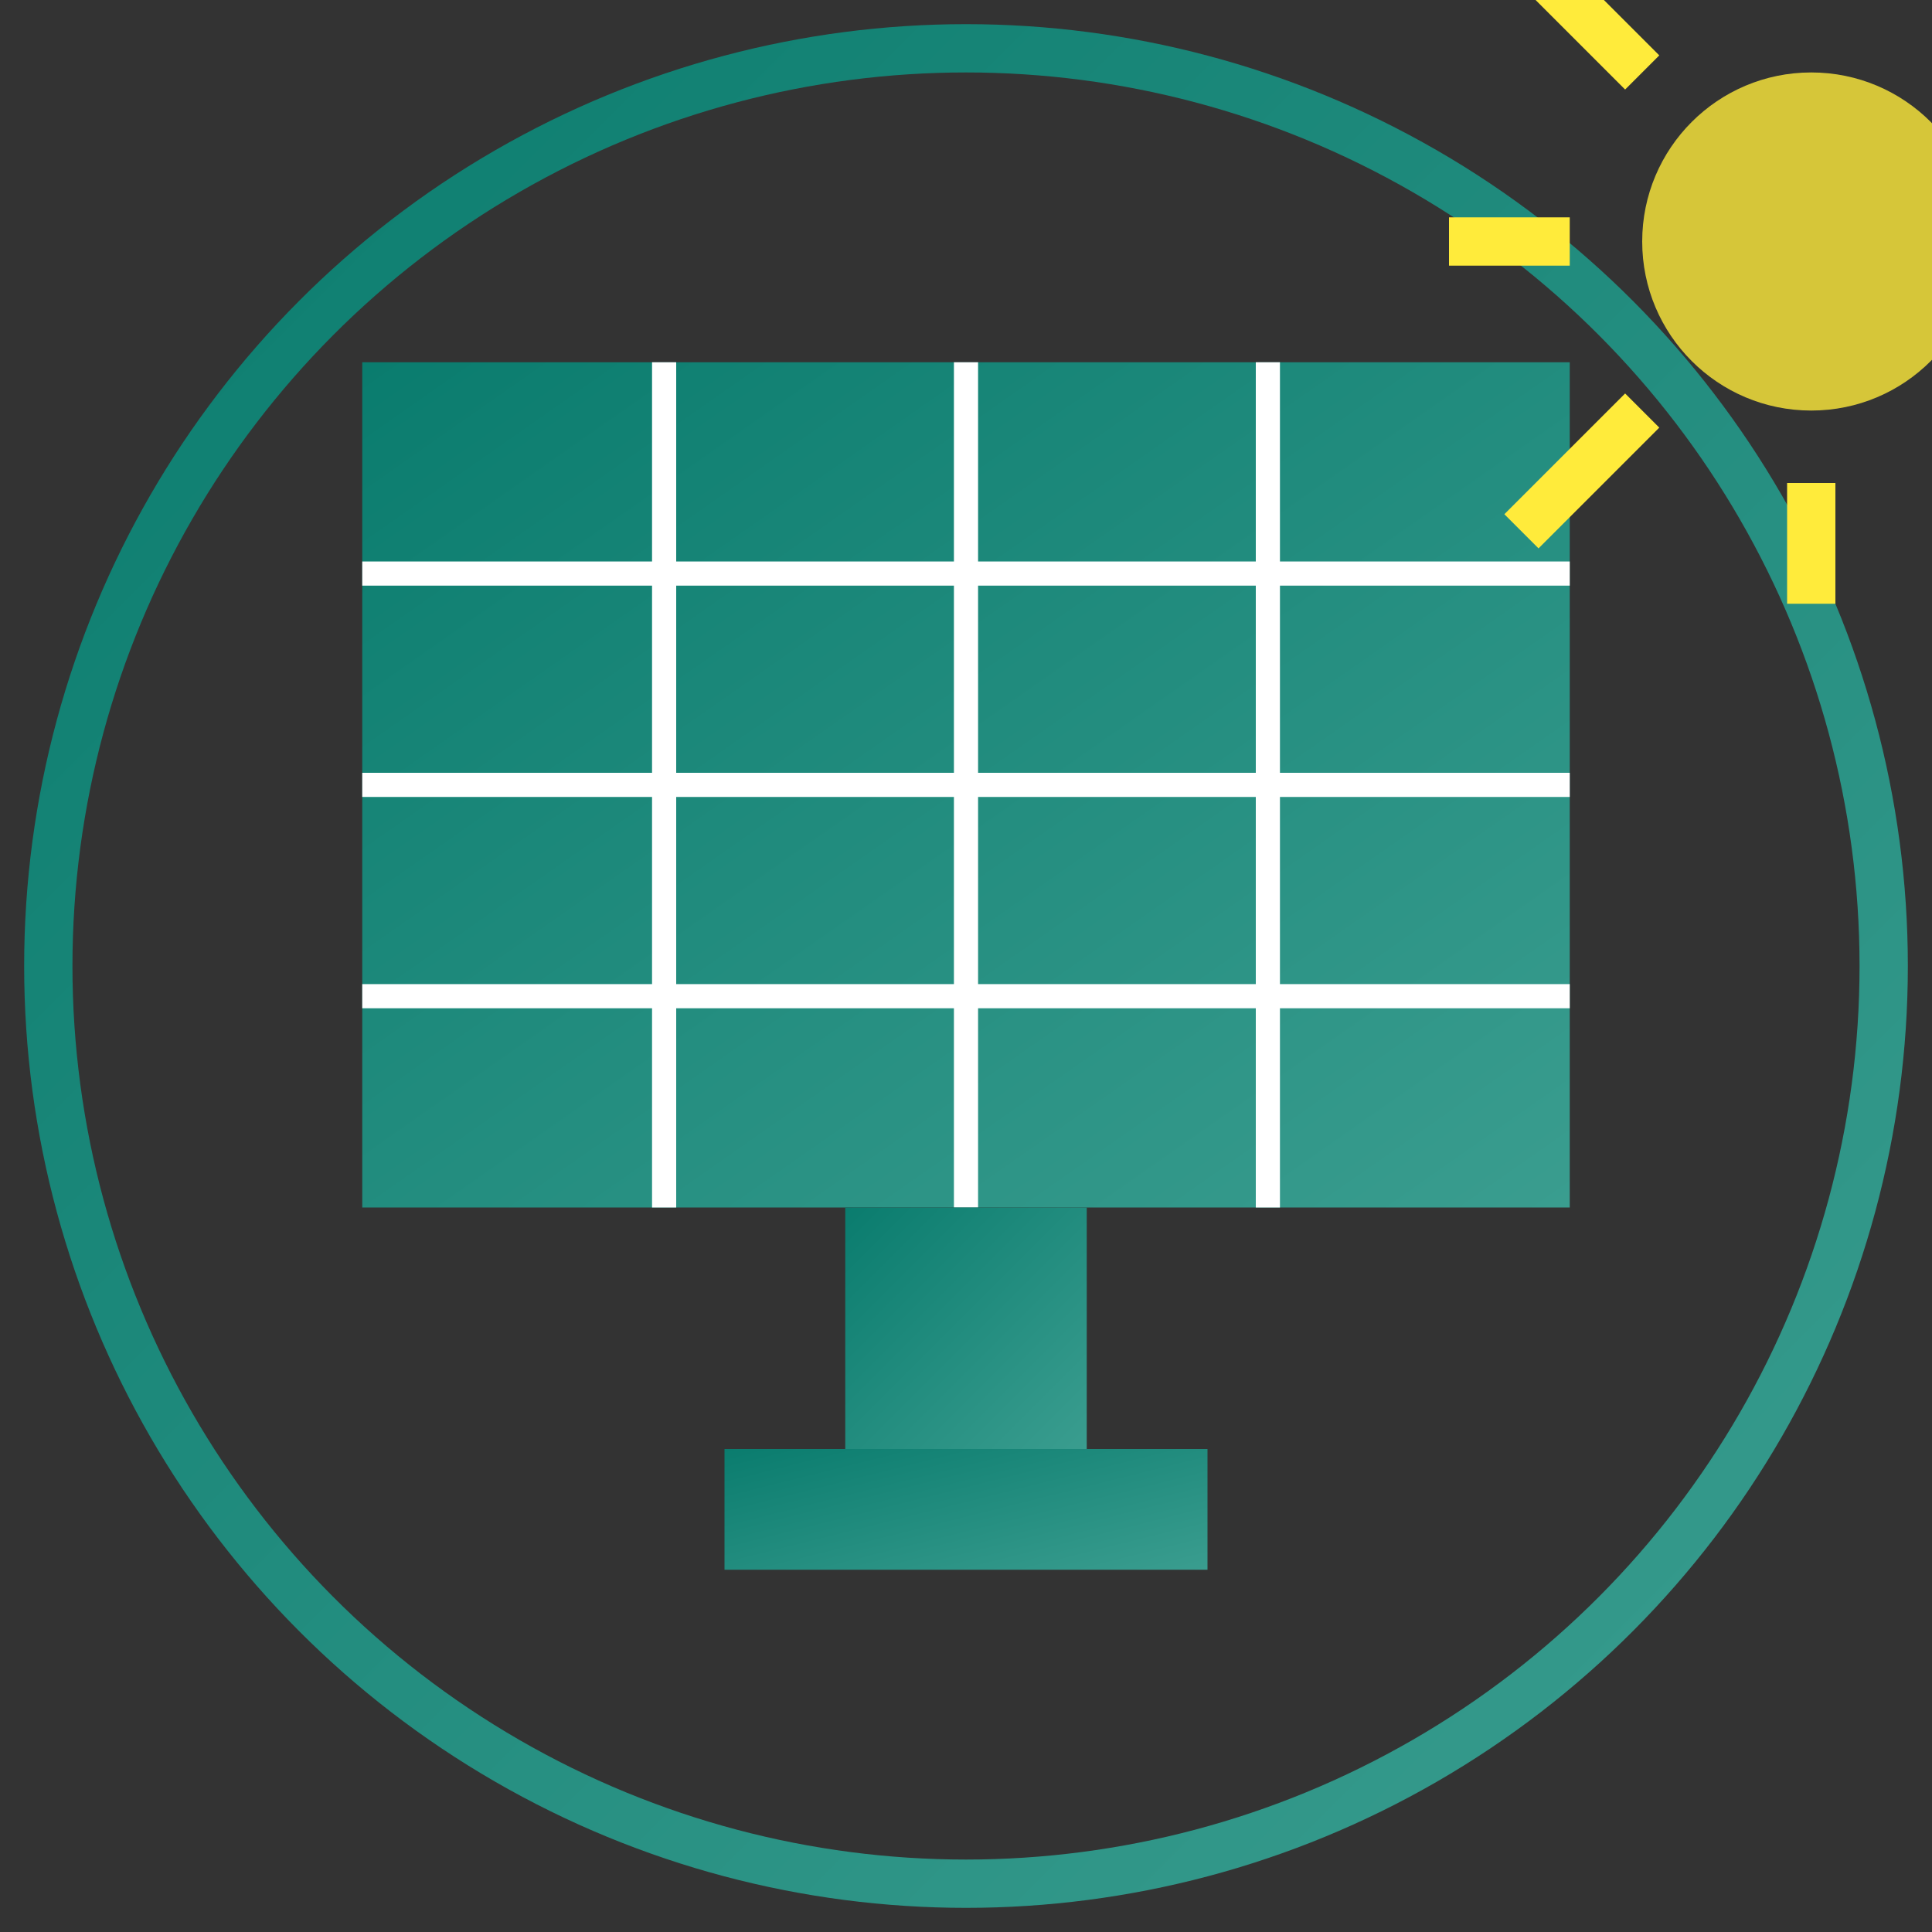 <svg xmlns="http://www.w3.org/2000/svg" width="80" height="80" viewBox="0 0 80 80">
  <rect x="0" y="0" width="80" height="80" fill="#333333" stroke="none"/>
  <defs>
    <linearGradient id="icon-gradient" x1="0%" y1="0%" x2="100%" y2="100%">
      <stop offset="0%" stop-color="#0a7c6e" />
      <stop offset="100%" stop-color="#3a9d8f" />
    </linearGradient>
  </defs>
  
  <!-- Main icon container -->
  <circle cx="40" cy="40" r="38" fill="none" stroke="url(#icon-gradient)" stroke-width="2" />
  
  <!-- Solar panel icon -->
  <g transform="translate(15, 15)">
    <!-- Panel grid -->
    <rect x="0" y="0" width="50" height="35" fill="url(#icon-gradient)" />
    
    <!-- Grid lines -->
    <line x1="0" y1="8.75" x2="50" y2="8.75" stroke="#ffffff" stroke-width="1" />
    <line x1="0" y1="17.5" x2="50" y2="17.5" stroke="#ffffff" stroke-width="1" />
    <line x1="0" y1="26.25" x2="50" y2="26.25" stroke="#ffffff" stroke-width="1" />
    
    <line x1="12.5" y1="0" x2="12.5" y2="35" stroke="#ffffff" stroke-width="1" />
    <line x1="25" y1="0" x2="25" y2="35" stroke="#ffffff" stroke-width="1" />
    <line x1="37.5" y1="0" x2="37.5" y2="35" stroke="#ffffff" stroke-width="1" />
    
    <!-- Mount/stand -->
    <rect x="20" y="35" width="10" height="10" fill="url(#icon-gradient)" />
    <rect x="15" y="45" width="20" height="5" fill="url(#icon-gradient)" />
    
    <!-- Sun rays -->
    <circle cx="60" cy="-5" r="7" fill="#ffeb3b" opacity="0.8" />
    <line x1="60" y1="-15" x2="60" y2="-20" stroke="#ffeb3b" stroke-width="2" />
    <line x1="60" y1="5" x2="60" y2="10" stroke="#ffeb3b" stroke-width="2" />
    <line x1="50" y1="-5" x2="45" y2="-5" stroke="#ffeb3b" stroke-width="2" />
    <line x1="70" y1="-5" x2="75" y2="-5" stroke="#ffeb3b" stroke-width="2" />
    <line x1="53" y1="-12" x2="48" y2="-17" stroke="#ffeb3b" stroke-width="2" />
    <line x1="67" y1="2" x2="72" y2="7" stroke="#ffeb3b" stroke-width="2" />
    <line x1="53" y1="2" x2="48" y2="7" stroke="#ffeb3b" stroke-width="2" />
    <line x1="67" y1="-12" x2="72" y2="-17" stroke="#ffeb3b" stroke-width="2" />
  </g>
</svg>